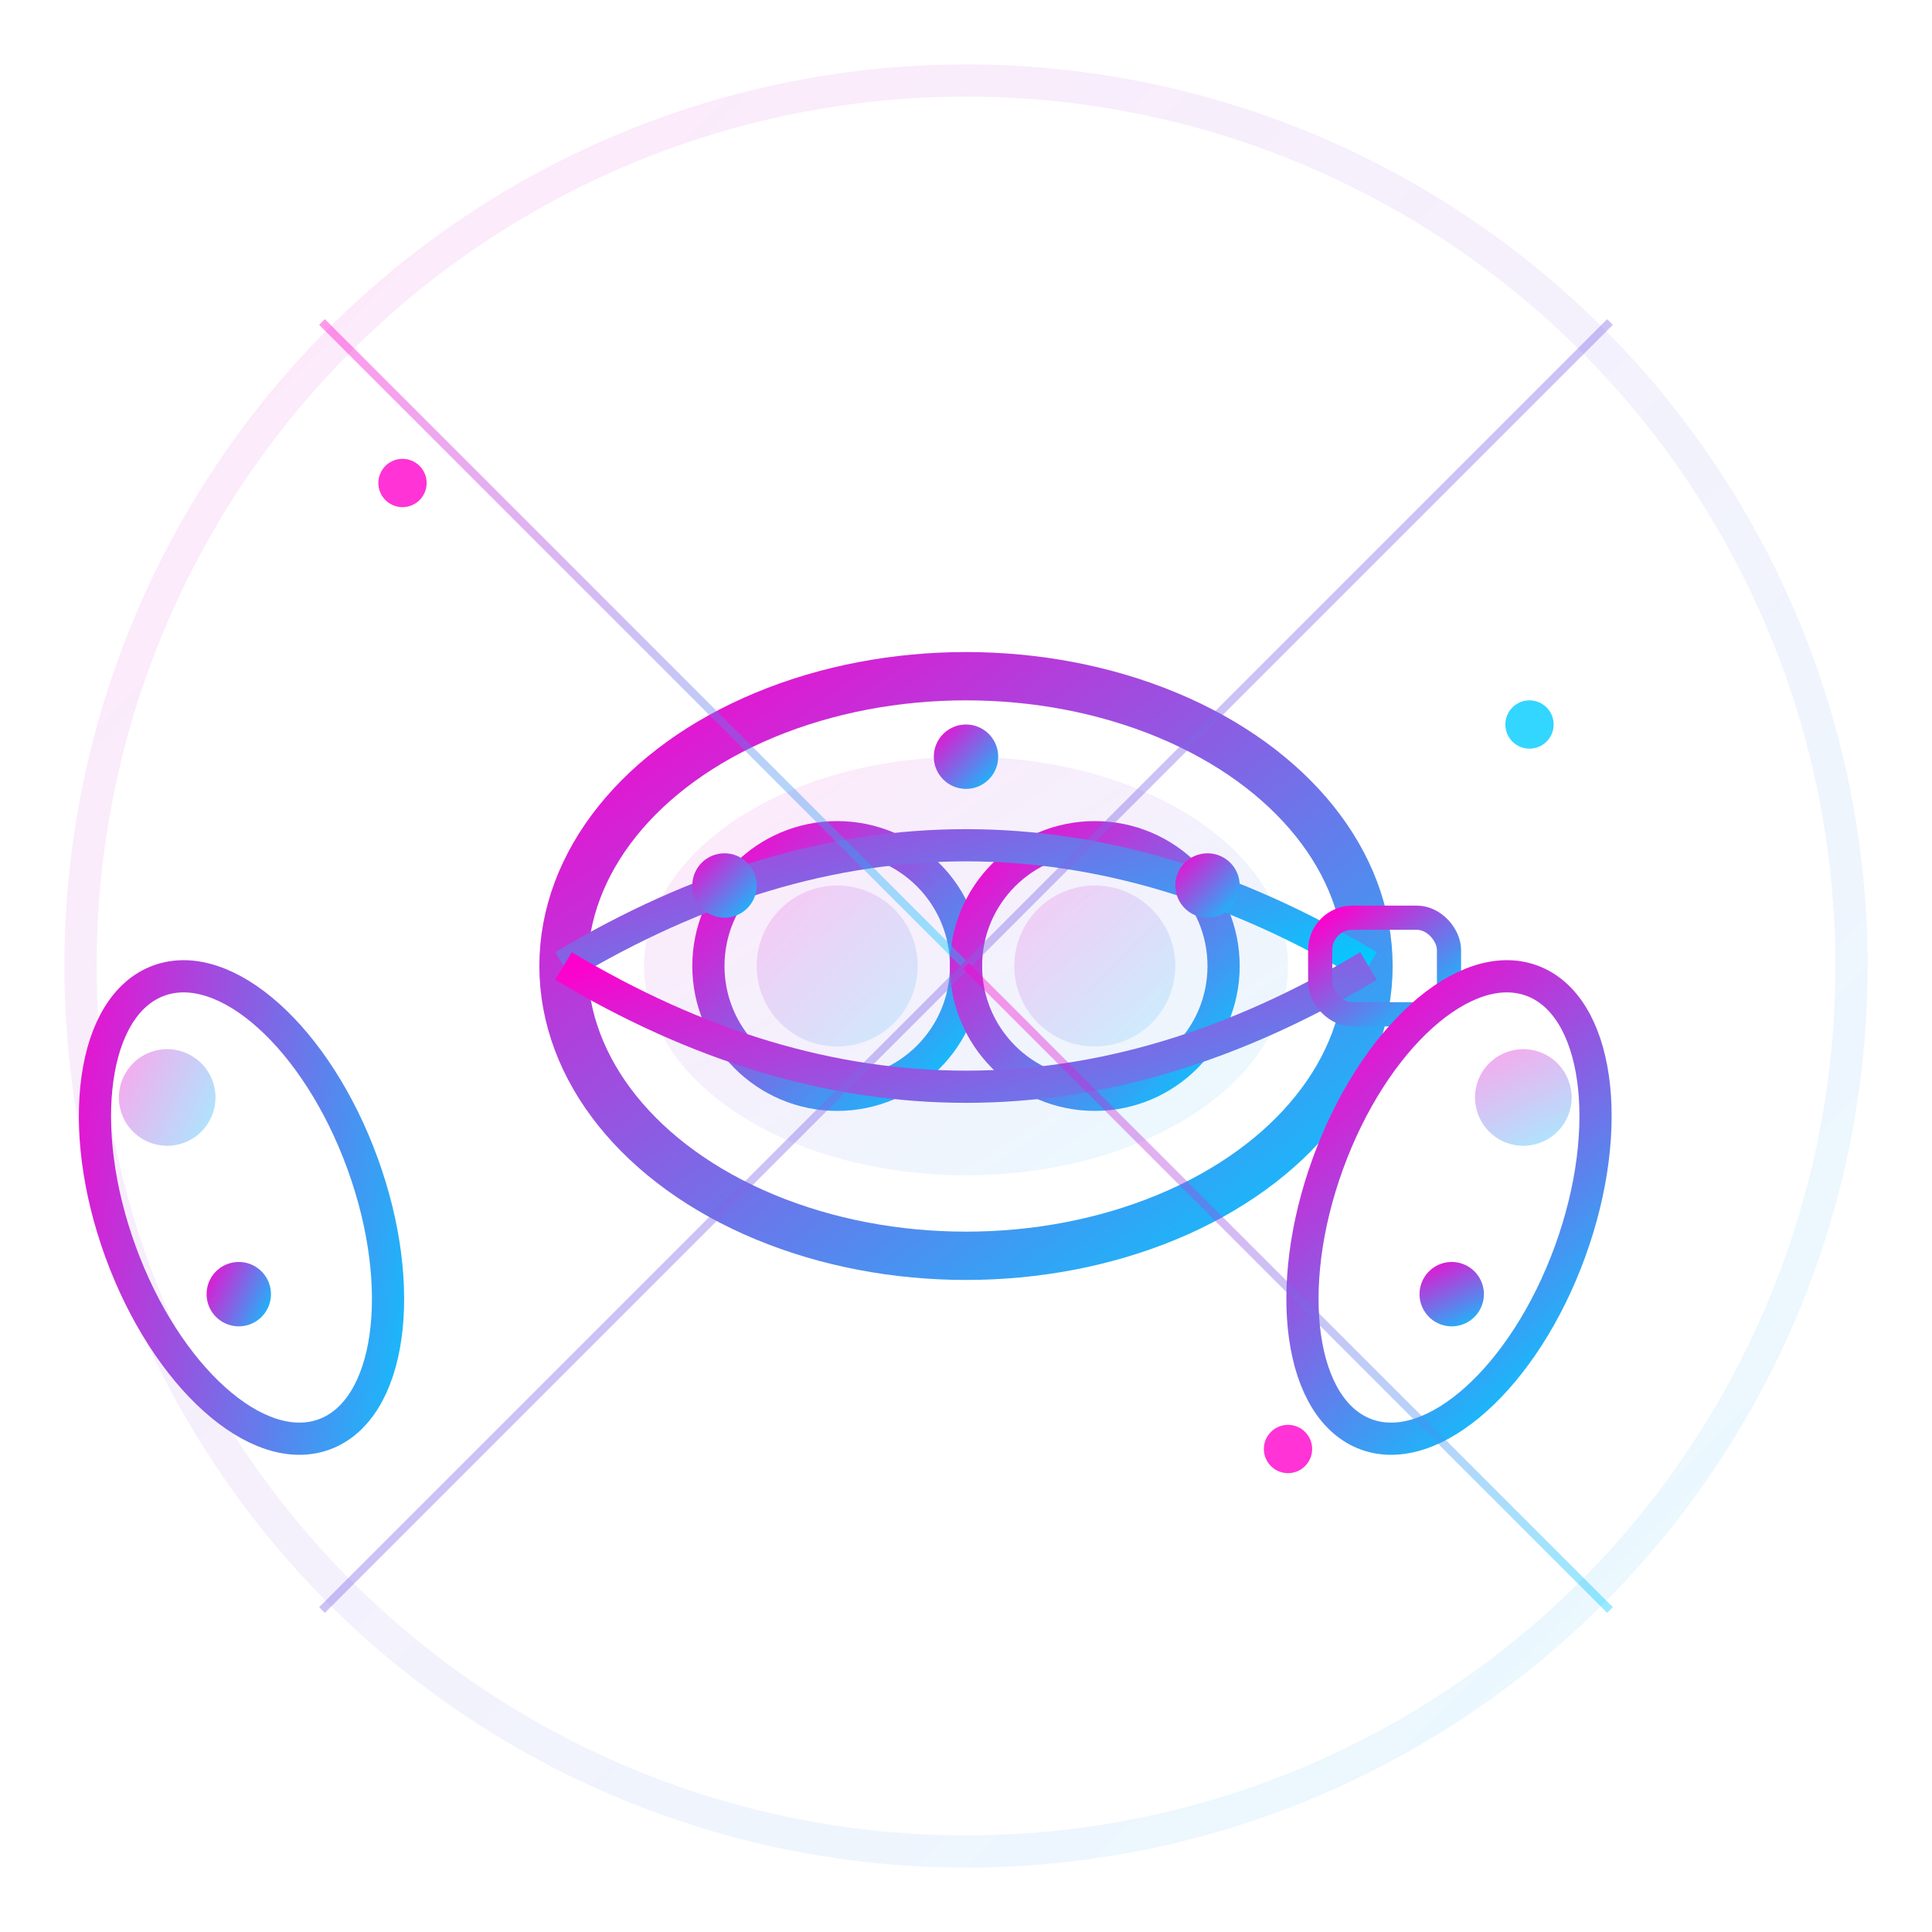 <svg xmlns="http://www.w3.org/2000/svg" viewBox="0 0 120 120" width="120" height="120">
  <defs>
    <linearGradient id="serviceGradient2" x1="0%" y1="0%" x2="100%" y2="100%">
      <stop offset="0%" style="stop-color:#ff00cc;stop-opacity:1" />
      <stop offset="100%" style="stop-color:#00ccff;stop-opacity:1" />
    </linearGradient>
    <filter id="serviceGlow2">
      <feGaussianBlur stdDeviation="2" result="coloredBlur"/>
      <feMerge> 
        <feMergeNode in="coloredBlur"/>
        <feMergeNode in="SourceGraphic"/>
      </feMerge>
    </filter>
  </defs>
  
  <!-- Background circle -->
  <circle cx="60" cy="60" r="55" fill="none" stroke="url(#serviceGradient2)" stroke-width="2" opacity="0.3" filter="url(#serviceGlow2)"/>
  
  <!-- VR Headset -->
  <g transform="translate(30, 35)">
    <!-- Main headset body -->
    <ellipse cx="30" cy="25" rx="25" ry="18" fill="none" stroke="url(#serviceGradient2)" stroke-width="3" filter="url(#serviceGlow2)"/>
    
    <!-- Visor/lens area -->
    <ellipse cx="30" cy="25" rx="20" ry="13" fill="url(#serviceGradient2)" opacity="0.3" filter="url(#serviceGlow2)"/>
    
    <!-- Individual lenses -->
    <circle cx="22" cy="25" r="8" fill="none" stroke="url(#serviceGradient2)" stroke-width="2" filter="url(#serviceGlow2)"/>
    <circle cx="38" cy="25" r="8" fill="none" stroke="url(#serviceGradient2)" stroke-width="2" filter="url(#serviceGlow2)"/>
    
    <!-- Lens reflections -->
    <circle cx="22" cy="25" r="5" fill="url(#serviceGradient2)" opacity="0.4" filter="url(#serviceGlow2)"/>
    <circle cx="38" cy="25" r="5" fill="url(#serviceGradient2)" opacity="0.4" filter="url(#serviceGlow2)"/>
    
    <!-- Head strap -->
    <path d="M 5 25 Q 30 10 55 25" fill="none" stroke="url(#serviceGradient2)" stroke-width="2" filter="url(#serviceGlow2)"/>
    <path d="M 5 25 Q 30 40 55 25" fill="none" stroke="url(#serviceGradient2)" stroke-width="2" filter="url(#serviceGlow2)"/>
    
    <!-- Adjustment mechanism -->
    <rect x="52" y="22" width="8" height="6" rx="2" fill="none" stroke="url(#serviceGradient2)" stroke-width="1.5" filter="url(#serviceGlow2)"/>
    
    <!-- Sensors/cameras -->
    <circle cx="15" cy="20" r="2" fill="url(#serviceGradient2)" filter="url(#serviceGlow2)"/>
    <circle cx="45" cy="20" r="2" fill="url(#serviceGradient2)" filter="url(#serviceGlow2)"/>
    <circle cx="30" cy="12" r="2" fill="url(#serviceGradient2)" filter="url(#serviceGlow2)"/>
  </g>
  
  <!-- VR Controllers -->
  <g transform="translate(15, 75)">
    <!-- Left controller -->
    <ellipse cx="0" cy="0" rx="8" ry="15" fill="none" stroke="url(#serviceGradient2)" stroke-width="2" filter="url(#serviceGlow2)" transform="rotate(-20)"/>
    <circle cx="-2" cy="-8" r="3" fill="url(#serviceGradient2)" opacity="0.6" filter="url(#serviceGlow2)" transform="rotate(-20)"/>
    <circle cx="-2" cy="5" r="2" fill="url(#serviceGradient2)" filter="url(#serviceGlow2)" transform="rotate(-20)"/>
  </g>
  
  <g transform="translate(90, 75)">
    <!-- Right controller -->
    <ellipse cx="0" cy="0" rx="8" ry="15" fill="none" stroke="url(#serviceGradient2)" stroke-width="2" filter="url(#serviceGlow2)" transform="rotate(20)"/>
    <circle cx="2" cy="-8" r="3" fill="url(#serviceGradient2)" opacity="0.6" filter="url(#serviceGlow2)" transform="rotate(20)"/>
    <circle cx="2" cy="5" r="2" fill="url(#serviceGradient2)" filter="url(#serviceGlow2)" transform="rotate(20)"/>
  </g>
  
  <!-- Virtual reality grid/space representation -->
  <g opacity="0.4">
    <path d="M 20 20 L 100 20" stroke="url(#serviceGradient2)" stroke-width="0.5" filter="url(#serviceGlow2)"/>
    <path d="M 20 100 L 100 100" stroke="url(#serviceGradient2)" stroke-width="0.5" filter="url(#serviceGlow2)"/>
    <path d="M 20 20 L 20 100" stroke="url(#serviceGradient2)" stroke-width="0.5" filter="url(#serviceGlow2)"/>
    <path d="M 100 20 L 100 100" stroke="url(#serviceGradient2)" stroke-width="0.5" filter="url(#serviceGlow2)"/>
    
    <!-- Diagonal lines for depth -->
    <path d="M 20 20 L 60 60" stroke="url(#serviceGradient2)" stroke-width="0.5" filter="url(#serviceGlow2)"/>
    <path d="M 100 20 L 60 60" stroke="url(#serviceGradient2)" stroke-width="0.5" filter="url(#serviceGlow2)"/>
    <path d="M 20 100 L 60 60" stroke="url(#serviceGradient2)" stroke-width="0.5" filter="url(#serviceGlow2)"/>
    <path d="M 100 100 L 60 60" stroke="url(#serviceGradient2)" stroke-width="0.5" filter="url(#serviceGlow2)"/>
  </g>
  
  <!-- Floating particles for VR effect -->
  <circle cx="25" cy="30" r="1.5" fill="#ff00cc" opacity="0.8">
    <animate attributeName="cy" values="30;20;30" dur="3s" repeatCount="indefinite"/>
    <animate attributeName="opacity" values="0.8;1;0.8" dur="1.5s" repeatCount="indefinite"/>
  </circle>
  <circle cx="95" cy="45" r="1.5" fill="#00ccff" opacity="0.8">
    <animate attributeName="cy" values="45;35;45" dur="2.5s" repeatCount="indefinite"/>
    <animate attributeName="opacity" values="1;0.8;1" dur="2s" repeatCount="indefinite"/>
  </circle>
  <circle cx="80" cy="90" r="1.5" fill="#ff00cc" opacity="0.8">
    <animate attributeName="cy" values="90;85;90" dur="2s" repeatCount="indefinite"/>
    <animate attributeName="opacity" values="0.8;1;0.8" dur="1.8s" repeatCount="indefinite"/>
  </circle>
</svg>
